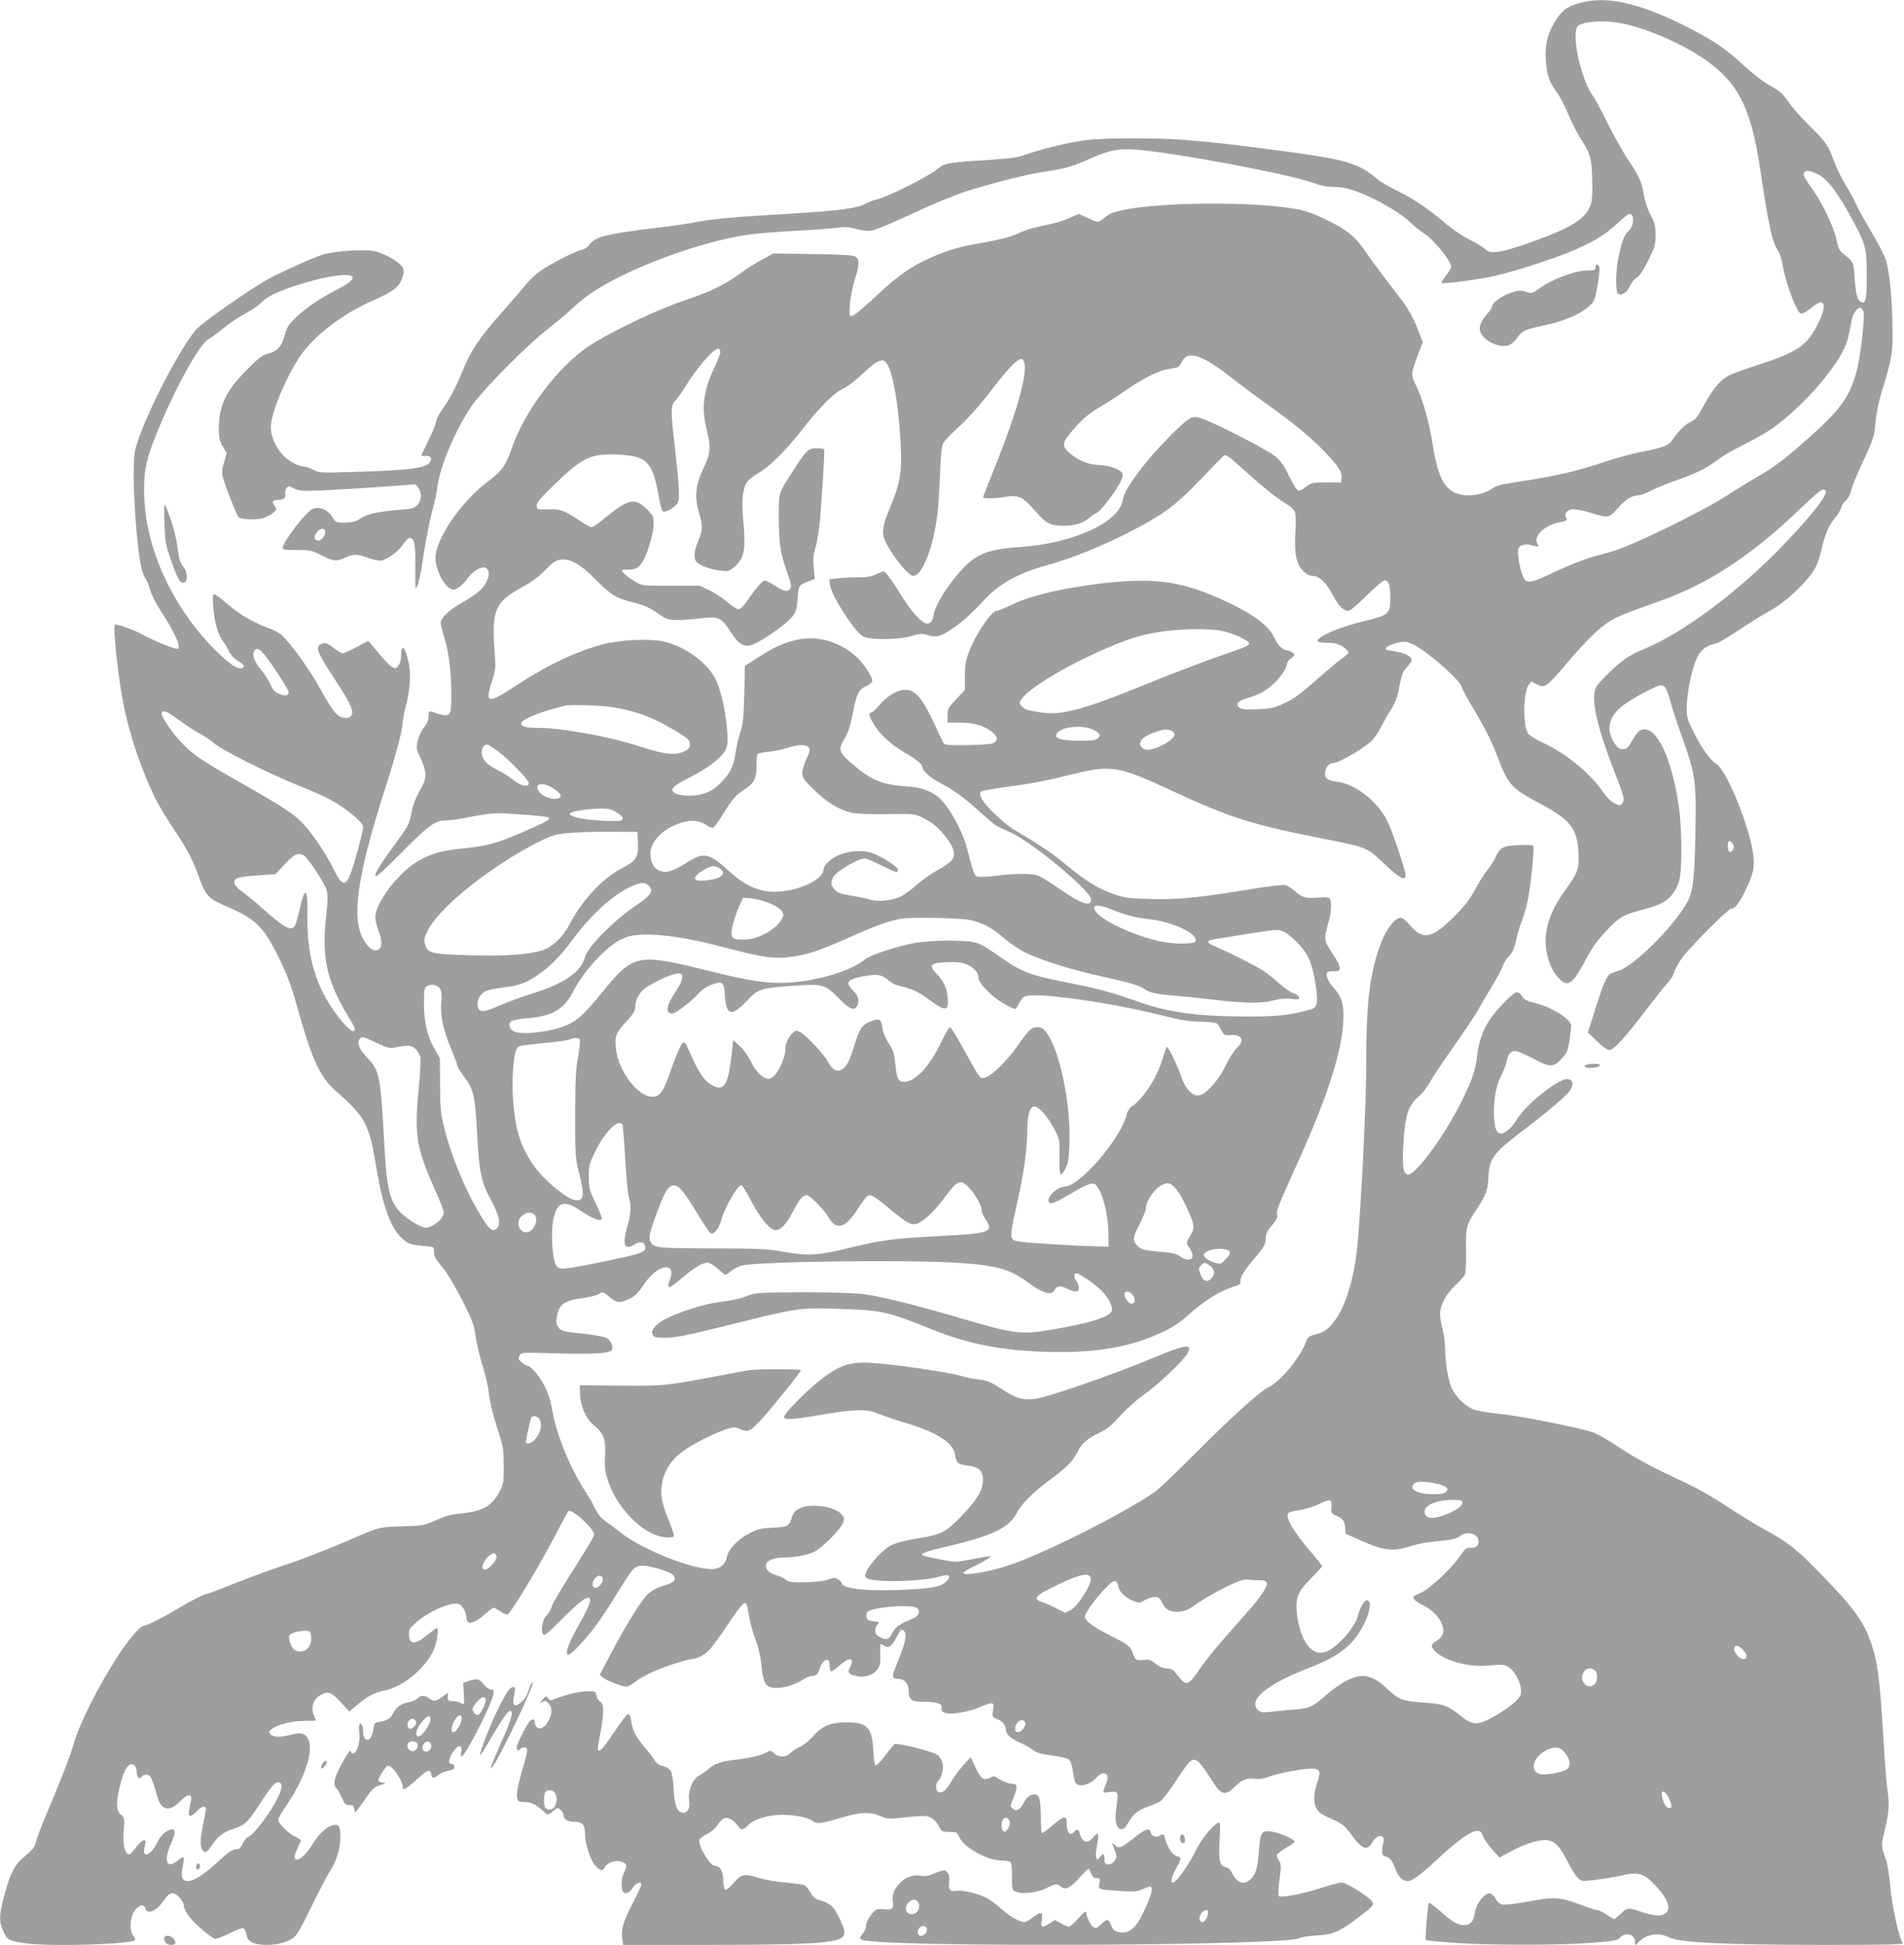 <?xml version="1.0" standalone="no"?>
<!DOCTYPE svg PUBLIC "-//W3C//DTD SVG 20010904//EN"
 "http://www.w3.org/TR/2001/REC-SVG-20010904/DTD/svg10.dtd">
<svg version="1.0" xmlns="http://www.w3.org/2000/svg"
 width="1253pt" height="1280pt" viewBox="0 0 1253 1280"
 preserveAspectRatio="xMidYMid meet">
<g transform="translate(0,1280) scale(0.1,-0.1)"
fill="#9e9e9e" stroke="none">
<path d="M10393 12780 c-81 -22 -120 -53 -165 -130 -46 -79 -62 -152 -55 -251
8 -95 23 -141 68 -200 20 -25 55 -91 78 -147 23 -55 58 -124 77 -154 71 -112
77 -133 82 -268 3 -77 0 -142 -7 -168 -18 -66 -71 -117 -175 -167 -129 -62
-371 -146 -438 -152 -51 -5 -60 -3 -89 21 -17 15 -64 42 -103 61 -40 20 -111
68 -161 111 -112 95 -215 164 -319 213 -45 21 -101 54 -125 75 -119 100 -201
125 -576 176 -364 49 -517 66 -700 80 -184 13 -498 13 -627 -1 -105 -11 -306
-59 -411 -98 -43 -16 -98 -24 -215 -32 -304 -19 -312 -20 -371 -67 -63 -50
-316 -176 -386 -193 -27 -6 -65 -21 -83 -31 -46 -28 -173 -45 -471 -63 -387
-23 -516 -34 -631 -55 -58 -11 -163 -27 -235 -35 -362 -44 -437 -62 -475 -114
-11 -17 -33 -31 -51 -35 -38 -7 -168 -73 -256 -128 -40 -25 -85 -67 -123 -113
-33 -41 -105 -124 -160 -186 -135 -152 -192 -238 -244 -366 -46 -114 -83 -184
-141 -267 -19 -26 -35 -58 -35 -70 0 -13 -22 -68 -50 -124 l-49 -102 29 0 c33
0 43 -11 34 -34 -18 -46 -121 -61 -510 -72 -215 -7 -223 -6 -263 14 -23 12
-51 22 -63 22 -35 0 -105 39 -139 78 -53 60 -82 136 -76 196 11 103 99 312
191 450 88 132 274 276 469 363 152 67 188 96 208 166 8 31 7 43 -5 62 -23 36
-125 92 -186 103 -59 11 -227 2 -315 -18 -47 -10 -201 -77 -358 -155 -110 -55
-459 -298 -500 -348 -121 -147 -347 -595 -396 -782 -21 -78 -11 -406 20 -660
13 -114 26 -163 48 -195 10 -14 23 -47 30 -74 7 -28 37 -88 68 -135 97 -149
141 -251 109 -251 -24 0 -163 57 -231 95 -53 29 -151 65 -178 65 -16 0 18
-332 54 -516 41 -214 128 -467 221 -647 23 -44 75 -129 114 -188 83 -122 120
-193 158 -297 50 -140 63 -154 195 -211 179 -77 231 -127 323 -308 61 -119 92
-198 134 -350 95 -342 149 -460 251 -550 200 -177 222 -218 269 -503 44 -263
95 -402 172 -472 41 -37 66 -44 167 -50 35 -3 40 -6 41 -28 1 -42 2 -44 60
-116 33 -41 85 -129 130 -219 65 -131 76 -160 84 -231 6 -44 26 -128 44 -185
19 -57 39 -144 44 -194 7 -56 27 -139 53 -220 41 -124 43 -136 44 -250 0 -111
-2 -124 -27 -171 -50 -95 -113 -131 -249 -144 -68 -6 -106 -17 -168 -44 -77
-35 -85 -37 -218 -41 -156 -5 -155 -4 -318 -75 -188 -81 -349 -144 -490 -190
-71 -23 -207 -74 -301 -111 -94 -38 -176 -69 -183 -69 -16 0 -117 -52 -196
-100 -83 -51 -201 -110 -218 -110 -23 0 -103 -92 -170 -197 -134 -207 -255
-449 -293 -583 -18 -67 -78 -222 -178 -459 -31 -74 -62 -154 -68 -178 -10 -43
-17 -51 -91 -114 -45 -38 -78 -98 -105 -194 -49 -176 -52 -209 -21 -283 24
-59 39 -67 152 -82 175 -23 718 -5 717 24 0 6 -7 20 -15 30 -24 31 -19 117 8
157 27 41 66 51 74 20 12 -46 73 -19 123 54 22 32 38 45 55 45 28 0 75 -52 75
-84 0 -13 15 -43 34 -68 43 -56 152 -148 175 -148 9 0 49 16 90 35 100 48 101
48 115 -17 9 -39 52 -58 131 -58 81 0 154 23 188 58 14 15 51 79 81 142 74
151 122 245 156 300 36 58 60 140 60 206 0 66 -7 84 -32 84 -46 0 -104 -49
-154 -132 -73 -119 -153 -134 -94 -18 11 22 20 43 20 48 0 4 -18 16 -39 25
-42 19 -111 88 -111 111 0 7 25 51 56 96 120 176 179 355 143 433 -18 39 -49
48 -111 31 -71 -19 -122 -18 -139 2 -11 14 -10 19 10 35 37 30 129 53 214 53
42 1 77 1 77 2 0 1 -7 17 -15 36 -20 49 -4 103 38 128 54 33 75 27 139 -42
l57 -62 50 42 c72 61 113 82 188 98 111 23 245 130 308 246 31 57 50 182 24
162 -8 -6 -38 -30 -68 -53 -72 -56 -105 -54 -109 5 -3 37 1 44 41 81 81 74
228 141 283 127 27 -7 54 -54 54 -93 0 -48 50 -38 120 24 28 25 54 45 58 45 4
0 24 -11 45 -25 20 -14 42 -23 47 -20 28 17 218 333 327 545 36 69 69 129 73
134 20 21 170 -114 170 -153 0 -9 -30 -63 -67 -121 -169 -268 -203 -325 -214
-359 -6 -20 -21 -45 -34 -56 -30 -26 -40 -125 -12 -125 7 0 60 47 117 106 118
118 167 155 180 133 11 -17 -6 -58 -81 -192 -62 -111 -84 -177 -58 -177 20 0
125 113 191 206 31 43 91 135 133 204 42 69 86 135 97 147 31 34 69 37 155 13
90 -24 123 -43 123 -69 0 -20 -21 -32 -96 -55 -31 -10 -64 -30 -87 -54 -44
-46 -147 -213 -240 -391 l-70 -134 22 -18 c26 -21 123 -59 152 -59 12 0 35 12
52 26 45 38 150 88 260 123 53 17 103 31 110 31 37 0 88 24 122 58 20 20 78
99 128 175 56 86 97 137 107 137 13 0 19 -16 28 -78 6 -43 25 -112 41 -154 20
-50 34 -107 40 -165 11 -102 22 -138 50 -152 45 -24 151 -3 222 43 21 14 49
26 63 26 27 0 42 14 51 52 8 32 39 63 54 53 6 -3 11 -22 11 -41 0 -19 5 -34
11 -34 7 0 31 18 55 40 63 58 101 51 69 -11 -20 -37 -13 -47 43 -60 53 -12
108 6 136 44 17 24 21 41 19 98 -2 38 0 69 2 69 3 0 14 -6 25 -12 27 -17 48
-3 75 48 35 66 35 66 51 53 27 -22 15 -78 -51 -238 -29 -68 -25 -81 22 -81 36
0 63 -34 63 -79 0 -58 18 -71 100 -71 87 0 124 -13 117 -41 -4 -15 1 -23 19
-31 34 -16 162 5 232 37 30 14 63 25 74 25 17 0 19 -5 13 -44 -7 -44 -6 -45
28 -60 37 -15 57 -41 57 -74 0 -26 36 -57 95 -82 27 -12 65 -33 83 -47 26 -20
54 -28 128 -37 61 -8 101 -18 111 -29 10 -9 20 -42 24 -77 4 -33 12 -67 19
-75 25 -31 92 -12 139 39 46 49 87 23 62 -38 -27 -67 -28 -67 21 -60 56 8 60
1 45 -98 -13 -91 -2 -141 30 -146 16 -2 28 7 47 41 36 61 64 84 131 107 32 11
69 27 82 36 13 8 57 65 97 127 40 62 82 120 94 130 39 35 59 19 156 -133 53
-84 80 -90 140 -31 50 49 81 61 134 54 29 -4 59 1 99 16 63 23 213 51 273 51
56 0 64 -16 40 -86 -27 -77 -28 -148 -2 -183 19 -27 27 -31 123 -75 41 -19 64
-38 89 -73 79 -113 115 -129 151 -68 35 59 89 55 72 -5 -14 -53 -9 -85 13 -88
29 -4 47 -27 68 -85 19 -50 47 -77 82 -77 29 0 85 43 207 156 120 112 208 174
247 174 23 0 30 -6 39 -33 7 -19 33 -58 60 -88 l49 -54 70 38 c91 49 175 77
228 77 59 0 96 -34 149 -139 23 -47 55 -97 69 -110 26 -24 26 -24 123 -12 54
7 126 19 161 27 115 26 146 17 219 -58 93 -97 116 -162 68 -194 -28 -18 -74
-13 -164 17 -74 26 -85 24 -125 -16 -20 -19 -39 -35 -43 -35 -4 0 -28 14 -52
30 -24 17 -53 30 -63 30 -10 0 -60 16 -111 36 -115 44 -169 50 -277 30 -132
-24 -217 -35 -239 -29 -11 3 -29 20 -40 39 -25 41 -49 43 -83 7 -32 -35 -44
-58 -53 -108 -9 -52 -30 -75 -69 -75 -43 0 -76 19 -157 91 -38 34 -72 59 -75
56 -8 -8 -27 -238 -20 -245 3 -3 86 -11 184 -18 226 -17 699 -17 910 0 144 11
165 15 183 34 35 38 99 22 99 -25 l0 -27 28 27 c52 50 132 60 197 26 65 -34
367 -48 1004 -49 436 0 541 2 533 13 -24 28 -72 246 -82 370 -6 71 -18 147
-26 170 -36 99 -36 101 -9 209 27 110 30 166 15 267 -5 35 -14 146 -20 245
-28 465 -40 569 -81 696 -51 156 -114 244 -344 479 -154 158 -209 201 -365
286 -58 32 -168 100 -246 151 -77 52 -190 117 -250 145 -246 115 -335 162
-458 243 -70 47 -149 92 -175 100 -97 32 -482 108 -612 121 -75 7 -153 21
-175 30 -49 20 -109 78 -136 129 -26 51 -47 170 -48 266 0 42 -8 103 -17 135
-9 33 -17 78 -16 100 0 56 42 132 102 188 28 26 55 56 61 67 6 12 9 75 8 157
-3 153 2 172 62 263 68 101 81 136 85 219 4 123 33 163 215 301 146 110 289
229 316 265 33 44 30 79 -10 83 -57 7 -275 -167 -333 -265 -29 -50 -77 -93
-103 -93 -31 0 -43 28 -48 109 -6 102 13 209 49 276 16 30 32 72 35 95 8 49
34 71 72 60 15 -4 66 -28 114 -53 101 -54 123 -52 181 12 29 32 36 50 46 115
6 42 11 85 11 95 0 40 -119 118 -222 145 -76 20 -85 25 -103 52 -8 13 -24 24
-34 24 -22 0 -138 -119 -180 -185 -44 -69 -69 -141 -80 -232 -13 -103 -30
-153 -101 -298 -108 -221 -301 -485 -353 -485 -31 0 -40 47 -33 176 11 214 30
277 107 342 21 18 52 59 69 90 17 31 87 136 155 232 68 96 142 207 163 245 22
39 64 111 94 160 30 50 60 106 67 126 6 20 21 45 32 55 29 27 45 60 59 127 6
31 22 83 35 115 12 31 30 93 39 137 22 110 45 348 36 359 -5 5 -49 7 -99 4
-102 -5 -119 -14 -150 -82 -10 -23 -34 -60 -54 -84 -20 -23 -55 -80 -79 -125
-32 -61 -66 -106 -133 -174 -148 -150 -211 -164 -296 -62 -25 29 -49 49 -61
49 -36 0 -94 -72 -127 -160 -76 -196 -100 -389 -100 -790 1 -278 -36 -1008
-62 -1244 -20 -181 -73 -356 -137 -446 -46 -66 -74 -87 -136 -103 -45 -11 -49
-15 -66 -59 -37 -97 -167 -252 -242 -288 -56 -26 -240 -193 -491 -444 -111
-111 -220 -216 -242 -233 -161 -122 -712 -403 -956 -488 -142 -49 -319 -80
-319 -56 0 5 33 25 73 44 39 19 81 42 92 52 23 19 38 20 -130 -11 -88 -16 -94
-16 -194 4 -57 11 -106 23 -109 26 -13 13 19 25 148 55 311 73 420 125 472
225 31 60 102 131 224 222 114 85 145 118 182 191 25 48 62 78 144 117 43 20
78 50 135 113 43 47 111 107 150 134 83 56 252 215 283 265 46 73 -1 69 -205
-16 -288 -121 -715 -268 -799 -277 -81 -8 -115 2 -210 63 -74 48 -96 58 -154
65 -37 4 -89 15 -115 23 -60 19 -327 61 -515 80 -210 22 -276 4 -429 -119 -92
-74 -223 -209 -223 -230 0 -22 49 -19 250 15 218 37 298 38 371 6 30 -13 104
-38 164 -56 217 -64 327 -132 340 -213 10 -57 17 -64 82 -72 80 -10 107 -38
101 -109 -5 -62 -40 -118 -137 -220 -103 -107 -132 -123 -263 -146 -184 -31
-213 -43 -283 -113 -33 -34 -69 -80 -79 -101 -17 -37 -18 -40 -2 -52 43 -31
367 -24 483 11 57 17 76 6 47 -26 -35 -40 -81 -51 -253 -60 -253 -15 -441 3
-441 42 0 5 -11 15 -23 24 -22 14 -28 14 -68 -1 -29 -10 -81 -16 -150 -17 -90
-2 -110 1 -127 16 -11 10 -37 23 -58 28 -50 14 -74 36 -74 66 0 31 50 53 123
53 69 0 148 15 195 37 50 23 176 150 190 191 11 31 9 36 -16 62 -49 48 -203
67 -272 32 -26 -12 -38 -28 -48 -57 -19 -60 -29 -65 -125 -69 -73 -3 -97 -8
-151 -35 -76 -37 -142 -105 -151 -154 -9 -45 -36 -74 -78 -82 -110 -21 -482
123 -631 245 -24 19 -64 49 -89 67 -32 22 -53 48 -71 86 -14 30 -45 83 -68
118 -97 149 -190 379 -214 529 -8 50 -26 110 -43 145 -33 67 -95 145 -116 145
-8 0 -26 10 -41 23 -23 20 -25 26 -15 45 12 22 13 22 239 15 248 -7 360 0 369
23 10 26 -7 64 -37 79 -16 8 -88 21 -161 29 -119 12 -135 16 -152 37 -15 19
-18 33 -13 68 12 87 48 113 178 129 41 6 87 17 100 26 25 16 27 16 68 -19 47
-39 64 -42 117 -20 49 20 67 38 115 108 91 133 216 146 164 16 -23 -58 -2 -52
91 27 79 67 126 94 163 94 11 0 40 -18 64 -40 24 -22 47 -40 51 -40 4 0 20 11
36 25 16 13 46 29 67 35 95 28 1097 41 1427 19 250 -16 343 -42 457 -127 98
-73 157 -91 177 -53 16 29 39 32 81 11 54 -27 80 -26 80 3 0 13 -7 32 -15 43
-18 24 -19 54 -2 54 18 0 116 -66 160 -108 46 -44 79 -105 75 -135 -6 -41
-138 -84 -387 -126 -216 -37 -247 -33 -631 80 -281 82 -491 134 -609 151 -55
8 -197 13 -401 13 -280 -1 -320 -3 -360 -19 -61 -24 -100 -33 -203 -46 -97
-12 -275 -70 -359 -117 -62 -35 -89 -73 -72 -100 10 -15 25 -18 90 -17 63 1
144 17 404 82 461 115 465 115 710 109 295 -8 341 -17 630 -135 239 -97 463
-141 765 -149 294 -8 514 26 710 110 97 41 149 73 218 135 103 93 211 160 302
186 30 9 40 17 38 31 -2 28 21 68 80 138 77 91 87 108 87 149 0 29 9 47 40 83
30 35 39 52 34 70 -6 26 3 49 139 350 202 448 297 752 298 951 1 93 -14 138
-66 195 -36 40 -52 80 -40 99 4 6 23 9 43 8 53 -4 53 23 -3 107 -65 99 -64 97
-31 220 19 69 21 136 5 152 -8 8 -33 10 -74 6 -81 -7 -107 0 -153 42 -21 18
-49 36 -63 40 -14 3 -109 -7 -211 -24 -355 -59 -498 -73 -673 -68 -137 3 -171
8 -238 30 -101 33 -188 86 -319 194 -95 79 -153 118 -348 235 -30 18 -89 67
-131 108 -75 73 -102 121 -82 141 5 5 77 18 159 29 171 23 254 38 448 86 250
61 298 53 648 -110 381 -177 522 -222 978 -312 309 -61 303 -58 421 -170 98
-92 139 -115 139 -75 0 30 -79 270 -116 349 -59 129 -209 250 -327 266 -66 8
-87 21 -87 54 0 40 26 72 59 72 29 0 160 73 231 130 25 19 53 57 72 94 17 33
48 89 70 122 24 39 43 84 50 121 21 111 29 135 59 165 16 17 29 36 29 43 0 24
-39 46 -101 56 -35 6 -65 12 -68 14 -11 12 25 33 74 44 51 12 59 11 108 -12
87 -40 317 -243 317 -280 0 -8 41 -83 92 -167 56 -94 107 -197 133 -265 81
-212 95 -229 284 -330 207 -110 251 -166 259 -331 5 -103 -4 -127 -88 -243
-127 -176 -159 -327 -100 -484 26 -69 77 -127 112 -127 31 0 65 42 119 146 44
86 80 136 158 217 68 71 102 90 227 122 142 37 191 74 231 176 24 61 24 346 0
510 -44 296 -135 499 -224 499 -33 0 -47 -13 -87 -82 -22 -40 -32 -48 -56 -48
-24 0 -35 8 -56 40 -58 87 -37 177 59 249 62 47 220 131 246 131 28 0 40 -20
65 -111 12 -46 50 -160 84 -254 80 -227 86 -270 79 -619 -6 -300 -17 -386 -59
-454 -103 -172 -353 -416 -453 -443 -22 -6 -46 -16 -54 -22 -21 -18 -46 -78
-96 -238 l-45 -144 59 -57 c35 -35 68 -58 81 -58 30 0 96 71 237 256 67 88
135 173 151 189 16 17 35 47 40 68 6 21 30 64 53 95 58 78 303 322 322 322 25
0 52 35 91 115 58 119 67 167 50 266 -33 190 -173 529 -237 570 -45 30 -91 93
-148 204 -45 87 -49 102 -49 165 0 96 34 264 67 330 28 56 63 82 125 95 15 3
85 44 155 91 70 47 158 101 195 121 107 56 263 204 308 293 11 21 29 78 40
125 22 95 48 154 91 203 16 18 31 45 35 60 3 15 17 36 31 48 14 12 29 39 34
65 6 24 39 104 73 179 76 161 83 183 89 280 3 43 21 128 43 200 69 232 69 233
68 410 -2 200 -19 375 -45 453 -11 32 -54 115 -96 185 -42 70 -87 152 -100
182 -14 30 -45 87 -69 126 -25 39 -58 109 -75 154 -38 105 -52 125 -164 235
-50 50 -112 119 -136 155 -37 54 -57 71 -116 104 -42 22 -113 77 -175 133
-115 106 -188 157 -328 231 -340 179 -570 235 -757 182z m287 -135 c180 -38
423 -148 571 -259 198 -149 275 -313 334 -708 54 -365 78 -475 117 -530 10
-15 23 -56 29 -90 16 -101 76 -271 111 -315 12 -15 34 -5 90 40 78 63 94 8 32
-114 -71 -143 -134 -186 -387 -268 -87 -28 -175 -60 -196 -70 -54 -28 -103
-82 -151 -169 -66 -119 -68 -120 -109 -141 -36 -19 -73 -56 -114 -115 -26 -38
-59 -51 -187 -76 -63 -12 -173 -41 -245 -65 -199 -67 -343 -100 -585 -136 -97
-14 -143 -25 -163 -40 -71 -51 -187 -65 -258 -29 -75 39 -111 122 -145 339
-20 128 -65 283 -105 364 -35 69 -35 78 13 203 l31 83 -38 96 c-21 55 -58 122
-84 158 -26 34 -83 109 -127 167 -45 58 -99 132 -121 165 -72 106 -124 150
-257 215 -90 44 -143 63 -206 74 -273 50 -871 47 -1128 -4 -74 -15 -100 -25
-128 -49 -19 -17 -41 -31 -48 -31 -8 0 -39 12 -70 26 l-57 26 -60 -26 c-32
-15 -91 -34 -131 -42 -120 -25 -150 -33 -219 -65 -44 -19 -116 -38 -210 -54
-172 -31 -227 -46 -341 -95 -137 -59 -226 -121 -374 -260 -79 -74 -147 -130
-158 -130 -17 0 -18 6 -13 78 3 42 17 113 31 157 33 102 33 140 4 157 -17 9
-97 14 -280 16 l-258 4 -74 -40 c-41 -23 -99 -58 -128 -80 -111 -82 -216 -134
-380 -188 -185 -62 -486 -205 -634 -303 -198 -131 -419 -422 -504 -666 -41
-118 -65 -153 -152 -218 -182 -135 -353 -384 -352 -512 2 -87 69 -205 118
-205 25 0 63 31 99 81 28 39 86 73 110 63 43 -16 24 -95 -36 -151 -23 -21 -77
-58 -119 -81 -79 -44 -138 -100 -138 -131 0 -9 11 -54 24 -98 31 -102 46 -227
46 -374 0 -155 -1 -155 -133 -112 -14 4 -17 -1 -17 -31 0 -26 -9 -48 -30 -74
-16 -20 -35 -60 -41 -88 -11 -49 -10 -55 20 -116 38 -80 40 -129 6 -189 -43
-76 -56 -110 -70 -180 -11 -62 -21 -80 -110 -201 -102 -140 -134 -193 -121
-205 4 -4 78 64 164 151 179 182 225 216 291 216 26 1 80 7 121 15 196 38 199
38 375 25 94 -6 176 -15 184 -20 20 -11 -7 -26 -184 -103 -153 -67 -233 -88
-390 -102 -165 -15 -272 -58 -369 -146 -109 -99 -196 -235 -196 -306 0 -18 9
-56 20 -85 26 -69 26 -114 0 -128 -26 -14 -51 -1 -83 43 -101 136 -66 417 129
1022 66 205 114 385 114 429 0 18 9 66 20 107 28 103 35 205 21 280 -22 110
-51 142 -51 55 0 -28 -7 -52 -19 -67 -18 -22 -19 -22 -44 -6 -23 15 -49 44
-129 141 l-24 28 -78 -41 c-43 -22 -83 -41 -90 -41 -7 0 -35 16 -61 36 -40 31
-52 36 -74 28 -50 -18 -40 -47 78 -228 117 -179 138 -229 105 -253 -25 -18
-62 -9 -97 25 -15 15 -59 84 -97 154 -68 126 -203 314 -260 361 -16 14 -51 32
-77 42 -99 34 -193 88 -271 155 -44 39 -85 70 -92 70 -10 0 -12 -20 -7 -82 7
-100 30 -182 63 -226 14 -17 32 -48 40 -67 8 -20 31 -45 53 -60 48 -29 57 -43
36 -51 -30 -12 -81 21 -176 115 -293 293 -471 691 -471 1056 0 135 15 205 83
373 117 290 280 587 342 621 16 9 62 42 101 74 39 31 103 74 141 94 39 20 84
51 101 69 41 42 105 74 239 117 312 100 483 85 272 -24 -122 -63 -207 -120
-276 -185 -53 -51 -63 -67 -77 -119 -18 -73 -49 -107 -111 -123 -40 -11 -63
-29 -143 -110 -136 -139 -180 -234 -180 -386 0 -57 5 -77 26 -114 l26 -45 -17
-58 c-15 -48 -16 -67 -8 -102 15 -55 90 -248 103 -261 15 -15 111 -19 157 -7
24 7 55 22 69 35 26 22 26 23 10 47 -19 29 -13 39 23 39 37 0 55 14 48 39 -2
11 1 28 8 38 13 17 15 17 49 -1 33 -17 50 -19 193 -13 87 4 259 14 382 23
l224 17 19 -22 c26 -33 23 -86 -6 -115 -19 -20 -37 -25 -102 -30 -128 -10
-214 -25 -246 -44 -17 -9 -40 -23 -52 -29 -11 -7 -47 -13 -78 -13 -56 0 -58 1
-83 40 -29 46 -83 68 -126 52 -43 -17 -199 -219 -199 -259 0 -10 22 -13 94
-13 89 0 99 -2 162 -35 77 -40 96 -42 155 -15 55 25 76 25 146 0 32 -11 69
-20 84 -20 38 0 118 57 152 108 16 23 35 42 42 42 32 0 40 -42 38 -187 -1 -79
0 -143 2 -143 14 0 29 62 55 234 17 107 42 232 55 277 14 45 29 116 34 158 17
132 112 359 218 520 69 104 358 398 508 516 55 43 125 101 155 130 87 81 156
129 280 194 261 136 620 257 878 296 53 8 189 19 302 25 113 6 238 15 279 20
60 8 85 7 132 -6 34 -10 77 -15 102 -12 27 3 132 47 268 111 123 58 280 123
349 145 171 55 427 120 530 133 116 16 180 34 280 79 128 59 198 74 305 66
256 -18 1025 -162 1184 -222 43 -16 84 -24 128 -24 76 0 153 -24 276 -85 103
-52 193 -112 239 -159 18 -18 54 -46 79 -62 63 -39 179 -182 179 -220 0 -7
-15 -33 -34 -57 -19 -25 -33 -47 -30 -49 9 -9 255 24 354 47 137 33 339 97
465 147 164 65 247 114 336 195 73 67 83 73 96 60 20 -20 9 -82 -18 -105 -27
-22 -43 -63 -65 -159 -21 -93 -25 -236 -7 -254 20 -20 63 6 79 49 9 20 28 45
44 54 19 11 43 46 77 114 44 89 48 103 48 168 -1 61 -5 80 -33 132 -19 35 -37
89 -43 125 -13 88 -30 126 -101 232 -34 50 -95 159 -136 241 -41 83 -85 166
-99 184 -80 107 -147 421 -98 462 38 31 183 39 295 15z m1284 -992 c58 -30
121 -109 201 -253 115 -207 119 -223 120 -412 0 -167 -7 -194 -43 -172 -21 13
-30 53 -38 168 -6 94 -6 93 -77 149 -22 17 -31 37 -42 92 -18 85 -96 246 -164
339 -28 38 -51 77 -51 86 0 33 34 33 94 3z m300 -908 c9 -35 -20 -288 -43
-378 -50 -192 -112 -272 -402 -523 -84 -72 -163 -130 -235 -171 -60 -34 -154
-92 -209 -128 -156 -103 -600 -321 -750 -369 -27 -9 -93 -27 -145 -41 -53 -15
-159 -57 -240 -95 -162 -78 -192 -84 -214 -42 -17 34 -36 121 -36 168 0 28 5
36 26 45 15 5 34 8 43 5 66 -17 72 -17 60 2 -32 50 40 123 141 144 52 10 57
13 47 30 -17 26 3 52 43 56 18 2 70 -8 115 -22 118 -37 125 -36 180 28 48 56
95 86 138 86 13 0 48 13 78 29 30 16 108 47 174 71 131 46 197 79 277 140 29
22 105 65 168 96 63 31 144 77 180 102 149 106 318 279 419 430 66 99 83 143
106 283 7 44 40 90 59 83 8 -3 17 -16 20 -29z m-7524 -264 c0 -10 -18 -56 -40
-103 -72 -153 -85 -264 -50 -403 28 -109 26 -157 -10 -233 -64 -135 -72 -203
-40 -317 26 -90 25 -113 -5 -185 -30 -70 -32 -120 -7 -143 24 -22 94 -46 156
-53 46 -6 55 -3 84 21 72 60 82 115 62 326 -11 118 -2 198 28 239 10 14 45 41
78 60 74 44 175 145 281 280 114 147 214 247 270 271 26 11 82 54 130 99 86
82 122 101 148 80 39 -32 77 -205 95 -434 21 -274 13 -346 -64 -530 -52 -123
-56 -166 -25 -229 49 -96 148 -217 179 -217 59 0 132 185 159 407 6 46 13 163
17 260 4 117 11 187 20 205 8 14 45 55 84 90 77 68 165 168 265 299 82 108
149 174 169 166 59 -23 -11 -301 -183 -727 -39 -96 -71 -178 -71 -182 0 -11
74 -10 147 2 84 14 113 1 192 -89 80 -90 101 -101 191 -101 76 0 125 15 171
54 16 14 37 27 47 31 23 7 126 142 155 203 16 33 19 47 11 60 -16 25 -92 51
-154 52 -64 0 -137 31 -193 80 -52 45 -48 66 22 148 65 76 110 113 186 157 28
16 98 61 156 101 130 90 231 139 303 148 51 7 56 10 73 44 38 78 130 50 317
-96 63 -50 176 -134 251 -187 169 -120 289 -220 382 -318 81 -85 106 -126 101
-165 l-3 -27 -96 0 c-89 0 -98 -2 -132 -27 -19 -16 -43 -28 -51 -28 -9 0 -34
38 -63 97 -39 80 -57 104 -98 135 -55 42 -344 191 -449 233 -60 23 -72 25
-100 14 -45 -18 -238 -216 -329 -337 -84 -112 -111 -159 -120 -210 -28 -143
-331 -279 -672 -302 -158 -11 -228 -28 -299 -73 -98 -62 -258 -282 -272 -374
-6 -44 -26 -64 -54 -55 -28 9 -90 76 -132 142 -88 140 -131 200 -142 200 -6 0
-29 -9 -51 -20 -30 -15 -59 -20 -126 -20 -47 0 -108 -3 -134 -7 l-47 -6 5 -39
c9 -69 154 -296 214 -335 39 -26 234 -25 321 1 52 16 68 17 101 8 63 -20 86
-14 163 37 75 51 123 94 217 195 98 105 224 175 414 227 155 43 344 118 523
209 246 125 322 182 517 388 61 64 117 121 124 125 10 6 36 -12 89 -60 136
-124 258 -225 312 -255 32 -19 58 -41 63 -57 6 -15 8 -68 4 -131 -9 -139 5
-212 50 -257 23 -23 42 -33 64 -33 42 0 89 -44 131 -125 37 -72 70 -105 103
-105 13 0 59 38 120 100 55 55 108 100 118 100 28 0 39 -32 39 -115 0 -103
-12 -114 -157 -149 -171 -39 -323 -104 -323 -136 0 -6 27 -10 60 -10 63 0 102
-14 133 -48 17 -19 17 -20 -30 -54 -26 -19 -91 -73 -143 -119 -135 -120 -169
-145 -246 -181 -58 -27 -81 -32 -168 -36 -75 -3 -106 0 -119 10 -30 22 -10 46
52 64 72 21 105 38 160 83 48 39 101 114 101 142 0 10 12 27 28 38 26 20 27
21 8 36 -11 8 -27 15 -37 15 -28 0 -59 32 -87 90 -33 67 -116 133 -255 203
-292 146 -475 183 -772 158 -295 -26 -558 -83 -697 -151 -45 -22 -90 -40 -99
-40 -35 0 -140 -157 -184 -274 -20 -53 -25 -85 -25 -157 l0 -90 -57 -60 c-52
-55 -57 -64 -57 -107 l-1 -47 85 -1 c93 -1 153 -19 207 -60 41 -31 43 -60 6
-76 -16 -6 -90 -11 -172 -12 -118 -1 -145 2 -152 14 -5 8 -35 72 -67 141 -74
157 -119 209 -185 209 -54 0 -118 -39 -173 -104 -21 -25 -44 -46 -51 -46 -20
0 -16 -20 17 -76 34 -60 114 -135 197 -183 90 -53 123 -80 123 -100 0 -24 57
-74 123 -107 83 -43 157 -97 254 -186 50 -46 102 -89 114 -95 13 -6 55 -25 93
-43 148 -70 526 -385 526 -438 0 -55 -64 -32 -218 75 -50 35 -108 71 -127 79
-42 17 -141 17 -285 0 -62 -8 -112 -9 -122 -4 -17 8 -25 32 -63 181 -22 87
-80 205 -138 284 -63 84 -134 119 -265 128 -160 10 -236 43 -367 159 -74 66
-79 83 -40 151 30 51 40 82 61 190 21 109 37 139 85 160 22 10 39 25 39 34 0
30 -59 118 -107 161 -118 104 -265 142 -408 105 -82 -22 -135 -47 -235 -111
l-88 -56 -4 -187 c-4 -153 -9 -198 -26 -251 -12 -36 -26 -95 -31 -131 -12 -86
-31 -129 -81 -183 -53 -58 -92 -82 -155 -96 -55 -13 -144 -6 -169 13 -30 22
-7 45 104 101 126 65 210 130 235 182 14 31 16 52 10 125 -9 123 -38 256 -71
328 -48 109 -193 220 -334 256 -90 24 -291 16 -410 -15 -184 -49 -361 -133
-585 -279 -174 -114 -194 -110 -150 28 27 86 28 93 20 203 -21 274 2 326 185
426 57 30 106 67 148 110 51 52 69 65 102 69 60 8 133 -32 221 -123 102 -104
144 -131 241 -155 90 -22 119 -35 192 -86 43 -29 56 -33 115 -33 37 0 104 5
150 10 118 15 137 7 196 -84 46 -72 75 -96 117 -96 49 0 244 130 295 196 21
28 27 49 32 116 7 89 4 86 84 117 l29 11 -7 74 c-5 56 -3 86 9 123 8 26 20 86
26 133 13 102 39 512 33 523 -2 4 -24 7 -49 7 -55 0 -70 -15 -154 -147 -101
-158 -95 -139 -95 -313 1 -170 10 -231 57 -362 25 -72 28 -91 18 -103 -19 -23
-41 -18 -100 20 -30 19 -60 35 -66 35 -15 0 -62 -53 -114 -130 -25 -38 -48
-60 -60 -60 -10 0 -42 21 -72 46 -29 26 -82 60 -118 78 l-65 31 -190 0 c-188
0 -191 0 -235 27 -53 31 -94 68 -85 76 3 3 21 5 40 4 47 -3 70 10 99 61 31 52
66 180 68 242 0 40 -4 51 -33 82 -89 92 -129 85 -293 -50 -38 -32 -75 -57 -83
-57 -8 0 -40 17 -71 39 -107 72 -137 83 -216 79 -69 -3 -71 -2 -74 21 -3 20
16 44 100 126 201 197 252 221 439 213 183 -9 222 -48 260 -254 10 -60 24
-113 29 -118 14 -14 77 20 98 52 17 26 14 95 -18 379 -27 232 -26 268 4 296
12 12 42 53 65 91 76 126 199 265 222 251 5 -4 9 -14 9 -24z m7275 -911 c14
-23 -73 -138 -243 -319 -307 -329 -700 -624 -973 -731 -28 -12 -72 -35 -98
-52 -61 -42 -179 -156 -197 -190 -37 -72 1 -247 120 -556 66 -169 69 -184 52
-208 -14 -18 -16 -18 -50 -1 -21 9 -50 37 -69 64 -89 132 -244 260 -402 334
-47 22 -92 50 -100 63 -34 52 -31 275 5 318 l18 23 36 -19 c50 -27 65 -17 188
128 140 165 222 245 293 288 57 34 97 50 330 133 321 115 596 296 913 598 137
131 163 149 177 127z m-9875 -273 c0 -29 -34 -62 -55 -54 -19 8 -19 27 1 55
21 30 54 29 54 -1z m5890 -647 c73 -12 190 -64 190 -85 0 -7 -19 -20 -42 -29
-24 -8 -126 -45 -228 -81 -102 -37 -293 -111 -425 -165 -387 -158 -536 -198
-665 -180 -92 13 -110 18 -132 38 -26 22 -22 37 19 78 122 122 578 351 793
398 157 35 364 45 490 26z m-6287 -162 c51 -63 157 -228 157 -244 0 -23 -25
-27 -64 -10 -28 12 -41 26 -56 61 -11 25 -38 68 -60 94 -45 53 -63 99 -48 124
15 27 34 20 71 -25z m2293 -343 c170 -29 286 -76 452 -181 43 -28 52 -39 52
-63 0 -23 -7 -32 -36 -46 -60 -28 -129 -21 -282 29 -212 69 -521 126 -689 126
-76 0 -103 8 -103 30 0 20 97 64 210 95 36 9 70 19 75 20 31 10 245 3 321 -10z
m-2855 -86 c46 -34 106 -73 133 -87 28 -14 71 -43 95 -64 52 -45 366 -202 556
-278 199 -80 264 -116 373 -207 34 -30 52 -52 52 -67 0 -12 -16 -80 -35 -150
-68 -249 -89 -267 -156 -133 -53 106 -136 232 -200 301 -62 68 -126 110 -409
271 -269 152 -329 194 -407 280 -67 75 -128 169 -118 184 12 20 33 11 116 -50z
m6018 -64 c40 -20 47 -34 27 -53 -14 -14 -37 -17 -124 -17 -99 0 -152 12 -152
33 1 55 167 80 249 37z m512 -5 c10 -6 19 -17 19 -24 0 -22 -55 -63 -116 -86
-58 -21 -83 -20 -104 5 -26 32 17 74 104 101 51 16 72 17 97 4z m-4434 -134
c75 -57 203 -189 203 -210 0 -30 -54 -19 -101 20 -24 20 -73 51 -111 70 -70
35 -98 69 -98 117 0 25 17 47 36 47 7 0 38 -20 71 -44z m2047 22 c8 -13 4 -30
-17 -73 -15 -30 -27 -72 -27 -92 0 -32 9 -45 78 -112 82 -81 165 -131 247
-150 30 -7 122 -10 230 -9 168 3 183 2 228 -19 27 -13 66 -36 86 -52 56 -45
121 -134 128 -175 7 -47 -15 -72 -111 -125 -39 -21 -100 -65 -135 -96 -36 -32
-85 -67 -109 -78 -56 -24 -150 -33 -194 -18 -18 6 -73 18 -123 26 -74 12 -94
19 -112 40 -26 30 -28 43 -11 80 17 38 163 125 209 125 11 0 59 -20 108 -45
96 -49 111 -53 111 -30 0 20 -108 89 -172 111 -93 31 -227 3 -290 -61 -16 -15
-28 -36 -28 -45 0 -75 -192 -157 -347 -148 -86 4 -178 47 -255 117 -156 142
-182 148 -303 71 -89 -56 -131 -68 -176 -50 -38 16 -59 56 -59 113 0 82 89
169 209 204 65 19 118 13 159 -17 17 -13 37 -20 45 -17 8 3 38 43 65 89 58 95
87 128 143 164 61 38 80 76 78 158 -1 45 2 71 10 76 7 4 40 10 74 13 34 3 89
15 122 26 71 23 124 23 139 -1z m-1681 -268 c26 -16 47 -36 47 -45 0 -39 -104
-24 -139 21 -45 57 16 73 92 24z m414 -156 c29 -17 43 -31 41 -42 -3 -15 -16
-17 -93 -15 -138 3 -255 25 -255 47 0 15 104 32 204 35 47 1 68 -4 103 -25z
m141 -205 c3 -94 -9 -113 -111 -166 -125 -66 -263 -216 -342 -372 -39 -77
-113 -147 -178 -166 -92 -28 -242 -38 -467 -32 -258 7 -285 13 -301 67 -11 35
-9 44 15 94 65 134 331 358 626 529 92 53 168 89 215 102 54 14 197 22 370 21
l170 -1 3 -76z m7212 -23 c0 -20 -18 -39 -29 -32 -12 8 -15 59 -4 70 8 8 33
-21 33 -38z m-9410 -56 c27 -15 137 -184 150 -230 8 -30 7 -75 -5 -183 -28
-260 6 -414 143 -640 47 -76 54 -95 41 -103 -16 -10 -85 62 -145 153 -118 176
-167 368 -161 630 3 164 -18 170 -52 14 -11 -51 -26 -100 -32 -107 -27 -33
-66 -12 -210 116 -57 51 -121 103 -141 116 -20 13 -39 33 -43 45 -13 39 12 48
144 57 l124 9 62 66 c63 68 86 78 125 57z m2738 -86 c47 -33 10 -67 -88 -78
-70 -8 -92 4 -65 34 25 27 83 59 110 60 11 0 31 -7 43 -16z m-468 -114 c33
-33 14 -63 -80 -126 -145 -96 -321 -273 -340 -342 -26 -98 -133 -173 -339
-238 -81 -26 -185 -64 -234 -86 -95 -42 -123 -43 -133 -2 -9 34 12 77 46 98
17 10 69 21 122 27 106 12 155 31 242 93 73 52 143 124 218 227 117 158 256
285 373 341 71 33 98 35 125 8z m784 -110 c70 -27 107 -59 100 -88 -20 -72
-152 -154 -254 -156 -88 -2 -98 12 -77 100 10 37 28 92 42 122 l25 54 53 -4
c28 -3 79 -16 111 -28z m2260 -45 c97 -39 153 -53 246 -64 162 -19 325 -96
307 -146 -9 -22 -151 -20 -252 4 -198 48 -415 160 -415 215 0 23 41 20 114 -9z
m-931 -70 c84 -18 146 -51 227 -121 34 -30 94 -71 134 -91 100 -50 303 -115
493 -156 205 -46 266 -63 297 -88 28 -22 90 -34 216 -44 47 -3 159 -15 250
-26 201 -23 299 -24 381 -3 42 11 81 14 117 10 47 -6 53 -4 50 11 -2 9 -17 20
-34 25 -16 4 -57 32 -90 61 -32 29 -80 68 -105 85 -48 32 -250 134 -326 165
-48 19 -55 34 -20 42 26 6 332 54 394 62 63 8 87 -2 156 -67 80 -75 111 -139
134 -283 19 -121 13 -157 -27 -169 -132 -38 -214 -48 -407 -48 -338 0 -525 25
-726 95 -187 66 -260 86 -481 130 -250 50 -296 68 -459 184 -69 49 -112 73
-148 80 -73 16 -282 13 -383 -4 -116 -20 -299 -80 -333 -109 -89 -74 -308
-141 -503 -153 -135 -8 -251 9 -525 77 -476 118 -494 114 -709 -149 -116 -143
-163 -184 -239 -213 -113 -43 -286 -61 -337 -35 -29 15 -37 48 -16 66 9 7 61
17 116 21 154 12 234 60 291 173 70 136 214 293 314 343 48 23 76 30 142 33
127 5 315 -24 543 -85 241 -63 322 -76 422 -63 121 15 184 36 398 130 178 79
236 100 335 122 52 12 394 6 458 -8z m-17 -294 c47 -21 74 -54 74 -89 0 -33
85 -120 162 -165 34 -20 69 -37 76 -37 7 0 20 16 27 35 8 19 25 40 37 46 63
34 579 -39 943 -133 89 -23 145 -31 218 -32 53 -1 102 -7 108 -13 5 -5 18 -25
27 -44 16 -32 20 -34 60 -31 75 6 96 -37 41 -85 -17 -15 -49 -66 -71 -112 -51
-106 -138 -201 -185 -201 -41 0 -85 50 -108 122 -20 60 -86 198 -95 198 -4 0
-14 -28 -24 -62 -37 -132 -128 -277 -208 -330 -15 -10 -29 -32 -33 -50 -34
-156 -310 -478 -410 -478 -40 0 -105 -55 -105 -89 0 -32 26 -26 115 25 171
100 184 103 214 52 35 -57 64 -185 65 -288 l1 -95 -95 3 c-137 3 -448 23 -494
31 -64 10 -65 18 -18 228 49 217 71 370 72 498 1 107 16 159 46 163 28 4 94
-72 137 -158 31 -63 32 -68 29 -178 -2 -125 6 -139 43 -66 15 31 20 66 23 165
8 257 -63 599 -148 718 -25 34 -36 41 -63 41 -38 0 -58 -19 -131 -123 -89
-126 -201 -226 -239 -211 -8 3 -34 41 -58 85 -102 186 -136 243 -147 247 -7 2
-32 -41 -60 -100 -72 -153 -169 -257 -239 -258 -39 0 -50 16 -58 91 -11 102
-15 115 -49 167 -21 33 -36 71 -40 102 -8 57 -18 61 -86 34 -46 -19 -67 -52
-96 -149 -27 -94 -51 -142 -79 -161 -35 -23 -68 -7 -95 46 -25 49 -143 176
-183 196 -26 14 -31 14 -49 -3 -31 -28 -51 -74 -50 -113 2 -38 -38 -133 -70
-167 -12 -13 -30 -23 -41 -23 -36 0 -85 48 -115 113 -18 37 -48 79 -74 102
l-43 40 -12 -110 c-21 -182 -50 -228 -120 -191 -60 31 -94 81 -169 254 -7 17
-18 32 -24 32 -14 0 -41 -58 -85 -183 -47 -136 -70 -171 -113 -175 -98 -10
-235 167 -249 320 -8 80 0 101 67 173 46 50 60 72 60 95 0 46 24 95 61 123 70
52 207 110 237 100 23 -8 12 -54 -28 -113 -67 -98 -75 -150 -25 -150 23 0 131
84 180 140 30 34 113 70 139 61 18 -7 22 -18 26 -83 9 -132 44 -141 141 -39
79 84 90 87 301 103 202 15 218 10 309 -83 70 -72 100 -84 119 -50 18 35 11
64 -27 103 -56 58 -39 75 100 98 65 10 93 3 139 -35 16 -14 42 -28 56 -31 90
-20 134 -39 200 -89 115 -85 137 -83 128 11 -5 62 -26 107 -73 156 -58 59 -40
74 92 76 49 1 82 -4 111 -17z m-3469 -161 c9 -17 11 -46 7 -90 -7 -84 12 -177
65 -304 23 -54 41 -104 41 -111 0 -7 21 -41 47 -75 60 -80 70 -125 83 -375 14
-255 26 -311 91 -432 56 -103 67 -159 37 -189 -26 -26 -52 -3 -113 100 -102
171 -192 395 -238 589 -17 74 -21 125 -21 262 l-1 170 -38 67 c-46 81 -67 172
-67 300 0 82 3 99 18 107 30 18 75 9 89 -19z m-394 -365 c44 -20 66 -25 90
-20 93 19 115 18 141 -8 14 -14 28 -38 32 -53 4 -16 -1 -113 -11 -215 -29
-298 -15 -385 106 -655 33 -72 59 -142 59 -156 0 -39 -73 -98 -121 -98 -28 0
-126 60 -165 102 -69 72 -89 157 -104 431 -26 472 -31 500 -114 587 -57 60
-71 101 -44 128 12 12 18 10 131 -43z m1313 31 c3 -8 -2 -59 -12 -113 -15 -79
-18 -152 -19 -378 0 -276 0 -282 29 -398 33 -133 29 -167 -20 -167 -38 0 -128
63 -214 149 -83 84 -146 194 -174 307 -25 98 -38 259 -31 379 7 124 18 170 43
180 9 4 82 13 162 20 80 8 156 18 170 24 36 14 60 13 66 -3z m280 -557 c3 -6
12 -111 19 -233 7 -121 18 -234 24 -249 16 -42 13 -104 -9 -182 -36 -127 -23
-167 44 -126 35 22 60 20 70 -5 17 -44 -12 -54 -307 -114 -244 -49 -261 -50
-281 -11 -21 39 -30 201 -17 281 20 122 67 146 161 85 107 -71 160 -91 160
-61 0 7 -19 53 -42 102 -39 82 -43 96 -43 170 0 75 3 87 42 166 65 131 153
218 179 177z m2285 -420 c42 -46 79 -114 79 -146 0 -11 11 -37 26 -58 56 -84
30 -93 -309 -110 -298 -16 -383 -27 -598 -80 -196 -48 -264 -52 -419 -24 -113
20 -158 22 -475 23 -365 1 -382 3 -405 45 -13 26 -4 66 47 201 50 132 70 164
105 168 34 4 68 -37 159 -188 40 -67 79 -124 86 -127 23 -9 51 27 69 85 27 94
107 232 134 232 5 0 32 -45 61 -100 52 -103 117 -184 155 -195 33 -9 80 37
120 118 46 90 76 122 104 107 31 -17 109 -100 137 -148 47 -79 107 -63 180 50
67 103 77 112 111 94 15 -8 65 -46 112 -86 105 -88 133 -103 170 -95 39 9 118
81 178 163 95 129 113 136 173 71z m1363 -9 c29 -36 89 -157 105 -214 8 -31 7
-45 -4 -65 -39 -72 -39 -72 -27 -89 40 -56 40 -92 -1 -92 -14 0 -37 10 -52 22
-21 16 -48 23 -119 29 -120 10 -142 16 -166 46 -28 35 -26 48 20 138 22 43 40
87 40 97 0 55 60 140 115 163 35 15 52 9 89 -35z m-4233 -160 c42 -23 4 -120
-47 -120 -53 0 -72 74 -28 109 30 23 46 26 75 11z m4578 -244 c10 -12 6 -22
-21 -51 -34 -37 -34 -37 -76 -24 -23 6 -50 21 -59 31 -17 19 -17 21 6 39 29
24 132 27 150 5z m-125 -97 c30 -23 33 -54 9 -81 -26 -29 -52 -22 -69 17 -18
43 -18 50 2 69 20 21 26 20 58 -5z m-508 -194 c18 -27 13 -55 -10 -55 -18 0
-46 38 -46 62 0 27 37 22 56 -7z m-3906 -814 c21 -41 9 -92 -33 -138 -20 -23
-57 -31 -57 -14 0 11 28 139 35 159 7 19 43 14 55 -7z m5887 -422 c35 -6 71
-18 79 -27 14 -13 14 -16 0 -30 -11 -12 -36 -16 -84 -16 -94 0 -155 28 -134
61 16 24 51 27 139 12z m-675 -157 c-3 -40 -1 -43 31 -57 44 -18 55 -32 59
-80 l3 -39 110 -49 c129 -57 198 -68 285 -42 99 29 124 33 228 44 78 7 108 15
128 30 49 39 124 18 124 -34 0 -30 -20 -45 -55 -42 -25 2 -34 -6 -66 -53 -51
-77 -200 -217 -257 -242 -57 -25 -54 -22 -46 -42 3 -9 30 -28 60 -42 93 -44
155 -141 125 -197 -7 -12 -25 -30 -42 -39 -38 -22 -35 -42 11 -79 73 -59 232
-95 353 -79 44 5 80 5 98 -2 42 -15 91 -90 97 -149 4 -45 2 -49 -39 -91 -25
-23 -82 -64 -129 -90 -118 -67 -147 -66 -236 6 -78 62 -109 73 -249 82 -123 8
-153 20 -227 90 -96 91 -160 105 -263 55 -33 -16 -91 -56 -130 -90 -96 -85
-116 -94 -220 -102 -49 -4 -118 -11 -153 -15 -52 -6 -65 -4 -82 11 -71 64 54
169 327 275 152 59 229 106 293 177 85 94 145 261 98 271 -18 4 -49 -48 -62
-103 -17 -69 -120 -191 -196 -230 -99 -51 -186 56 -206 254 -9 98 8 138 96
226 38 38 70 73 70 78 0 4 -32 45 -70 89 -117 136 -176 236 -152 260 6 6 39
15 74 20 34 4 90 21 123 37 79 39 91 37 87 -17z m861 34 c8 -21 -32 -53 -101
-81 -77 -31 -127 -33 -142 -4 -28 51 55 97 176 98 44 1 63 -3 67 -13z m-6355
-362 c3 -21 -52 -84 -74 -84 -22 0 -26 18 -9 49 16 32 54 63 70 58 5 -2 11
-12 13 -23z m3910 -144 c5 -40 -85 -181 -130 -205 l-38 -20 -62 32 c-35 18
-76 36 -93 41 -53 15 -43 38 37 78 206 105 280 124 286 74z m-3212 5 c9 -21
-23 -65 -46 -65 -14 0 -20 7 -20 24 0 43 53 76 66 41z m4327 -15 c25 0 39 -5
43 -15 9 -22 -35 -90 -123 -190 -43 -48 -120 -136 -171 -194 -51 -58 -118
-143 -149 -188 -68 -100 -86 -109 -125 -62 -15 19 -35 42 -43 52 -9 10 -29 17
-49 17 -22 0 -46 10 -72 31 -34 27 -44 30 -80 24 -44 -6 -56 1 -69 45 -12 42
-36 60 -150 117 -113 57 -165 95 -165 123 0 24 67 117 131 184 50 50 60 57 74
46 8 -7 15 -21 15 -30 0 -30 47 -77 95 -95 43 -17 45 -17 78 4 19 11 48 21 66
21 26 0 34 -6 48 -37 23 -48 56 -65 115 -60 33 3 60 14 95 39 61 45 179 111
263 148 47 21 75 28 100 24 19 -3 52 -5 73 -4z m-2259 -183 c26 -19 13 -53
-26 -69 -90 -37 -114 -54 -134 -93 -24 -46 -41 -52 -83 -30 -24 12 -31 22 -31
44 0 16 7 35 17 42 14 12 11 15 -28 19 -37 4 -45 9 -47 29 -2 13 0 27 5 32 33
33 289 53 327 26z m-3986 -194 c5 -69 -53 -113 -108 -83 -25 13 -48 86 -33
101 15 15 71 28 108 26 28 -2 30 -5 33 -44z m9423 -82 c32 -33 30 -64 -4 -59
-26 4 -62 52 -54 72 9 23 25 20 58 -13z m-980 -131 c24 -13 26 -72 3 -94 -49
-49 -114 34 -67 86 18 20 36 23 64 8z m-3745 -345 c9 -21 -23 -65 -46 -65 -14
0 -20 7 -20 24 0 43 53 76 66 41z m3541 -187 c45 -50 55 -94 25 -121 -22 -20
-140 -42 -176 -33 -66 17 -54 99 23 147 55 35 100 37 128 7z m-9399 -100 c7
-7 12 -27 12 -45 0 -32 21 -46 35 -23 3 6 17 10 30 10 25 0 37 -25 70 -142 25
-94 80 -106 150 -33 49 50 81 53 72 6 -3 -14 -8 -43 -12 -63 -10 -48 9 -51 50
-8 29 30 49 37 59 22 3 -5 -4 -48 -15 -97 -21 -100 -24 -147 -9 -176 16 -30
32 -23 64 26 35 57 76 88 143 109 74 24 97 46 170 160 76 117 100 146 124 146
44 0 19 -82 -62 -202 -60 -89 -108 -144 -135 -157 -13 -6 -30 -26 -38 -46 -11
-26 -21 -35 -39 -35 -28 0 -58 -21 -138 -96 -72 -68 -146 -114 -181 -114 -40
0 -50 26 -36 93 7 31 9 59 5 63 -3 4 -20 -5 -37 -20 -73 -61 -96 -5 -45 110
29 65 32 94 9 94 -34 0 -76 -36 -100 -87 -42 -88 -105 -108 -82 -26 5 19 8 37
5 39 -10 11 -40 -12 -68 -52 -19 -27 -35 -41 -44 -38 -26 10 -38 72 -31 159 6
78 5 82 -19 103 -30 27 -33 70 -9 175 29 127 66 181 102 145z m10092 -208 c23
-46 26 -70 6 -70 -17 0 -30 17 -43 55 -21 63 7 74 37 15z"/>
<path d="M10500 11040 c0 -17 -7 -20 -49 -20 -87 0 -233 -55 -328 -123 -41
-29 -45 -30 -82 -17 -33 11 -47 10 -94 -5 -58 -18 -127 -67 -127 -90 0 -8 -18
-35 -40 -60 -54 -63 -56 -109 -5 -154 40 -35 104 -55 146 -46 17 4 40 22 57
43 45 61 41 59 212 97 150 34 278 103 302 164 16 43 39 191 33 212 -8 25 -25
25 -25 -1z"/>
<path d="M1082 9353 c4 -111 9 -141 38 -223 46 -136 62 -165 85 -165 32 0 33
67 1 105 -15 19 -27 48 -31 78 -13 102 -28 169 -57 249 -16 46 -32 83 -35 83
-3 0 -3 -57 -1 -127z"/>
<path d="M1294 527 c-9 -24 6 -44 18 -22 7 11 6 21 -1 28 -7 7 -12 6 -17 -6z"/>
<path d="M10443 5793 c-30 -11 -10 -24 34 -21 58 4 73 28 16 27 -21 0 -44 -3
-50 -6z"/>
<path d="M4935 3783 c-16 -2 -111 -19 -210 -38 -341 -65 -358 -67 -645 -64
l-265 2 3 -64 c4 -81 40 -158 92 -201 63 -50 78 -92 72 -197 -4 -72 -1 -102
16 -157 57 -186 234 -366 375 -381 34 -3 57 -1 61 5 4 6 -12 54 -34 108 -22
53 -43 120 -46 148 -14 115 35 226 131 298 64 49 201 120 284 148 62 21 66 21
103 4 51 -23 68 -14 150 77 84 95 248 300 248 311 0 8 -275 9 -335 1z"/>
<path d="M3081 1736 l-33 -11 4 -67 c6 -73 2 -84 -19 -66 -7 6 -30 11 -51 12
-34 1 -37 3 -35 29 l2 27 -32 -23 c-47 -35 -63 -38 -90 -16 -32 24 -59 24 -81
0 -9 -10 -37 -22 -60 -25 -46 -7 -77 -30 -100 -74 -16 -32 -47 -50 -91 -54
-21 -2 -31 -9 -33 -23 -11 -66 -24 -95 -41 -95 -21 0 -31 19 -31 58 0 15 -4
33 -9 41 -15 23 -23 -6 -16 -58 7 -53 -17 -131 -41 -131 -8 0 -14 5 -14 12 0
23 -27 -15 -69 -95 -43 -81 -51 -126 -27 -146 8 -6 23 -34 35 -61 19 -44 25
-50 51 -50 24 0 29 -5 32 -27 3 -28 3 -28 36 17 18 25 46 64 62 87 22 31 40
45 72 55 39 11 41 12 16 16 -16 2 -28 8 -28 14 0 20 51 98 64 98 27 0 96 -98
96 -138 0 -20 2 -21 21 -11 12 6 48 36 81 66 61 56 81 62 86 25 4 -27 17 -28
49 -2 14 11 43 23 65 26 28 5 38 11 38 25 0 11 -6 19 -14 19 -25 0 -27 18 -7
58 35 68 79 83 66 21 -4 -16 -3 -29 2 -29 24 0 194 333 210 410 5 26 2 30 -15
30 -12 0 -33 15 -49 35 -30 37 -44 40 -102 21z m115 -120 c6 -15 -29 -90 -46
-101 -15 -9 -40 14 -40 37 0 21 51 78 70 78 6 0 13 -6 16 -14z m-364 -137 c-3
-32 -53 -103 -75 -107 -23 -5 -23 35 0 68 46 69 81 87 75 39z m205 1 c-8 -40
-36 -80 -54 -80 -19 0 -12 47 13 85 24 36 48 33 41 -5z m-299 -11 c4 -20 -25
-52 -42 -46 -16 5 -20 36 -5 53 15 18 43 14 47 -7z m9 -145 c8 -22 -10 -49
-32 -49 -10 0 -22 7 -28 16 -15 24 -1 49 28 49 15 0 28 -7 32 -16z m91 -10 c4
-25 -22 -49 -43 -40 -31 12 -9 70 25 64 8 -2 16 -13 18 -24z"/>
<path d="M3491 1709 c-5 -13 -15 -39 -21 -57 -16 -42 -68 -86 -85 -72 -9 8
-10 22 -2 60 11 57 7 66 -21 51 -32 -17 -138 -238 -193 -401 -23 -66 -9 -53
53 55 75 130 120 195 135 195 26 0 10 -54 -61 -213 -64 -144 -81 -193 -51
-150 54 77 273 538 261 550 -3 3 -10 -5 -15 -18z"/>
<path d="M3750 1651 c-36 -10 -80 -24 -97 -32 -29 -12 -34 -11 -46 4 -12 17
-14 16 -37 -9 -24 -25 -24 -26 -3 -15 19 10 26 8 43 -9 24 -24 26 -60 4 -107
-22 -46 -58 -70 -79 -53 -8 7 -15 21 -15 31 0 26 -15 31 -34 10 -23 -25 -86
-152 -86 -173 0 -20 15 -24 25 -8 3 6 15 10 26 10 26 0 24 -19 -7 -126 -35
-116 -47 -181 -40 -210 6 -21 13 -24 50 -24 32 0 54 -8 84 -29 22 -16 43 -34
47 -40 10 -17 33 -13 55 9 11 11 24 20 29 20 16 0 41 -31 41 -50 0 -24 29 -40
74 -40 48 0 66 -21 66 -80 0 -67 35 -172 69 -209 34 -36 46 -38 61 -10 17 30
67 49 104 38 42 -12 47 -27 25 -68 -20 -37 -25 -106 -10 -129 13 -22 44 -10
66 25 20 33 55 44 55 19 0 -8 -24 -61 -54 -118 -64 -121 -80 -176 -71 -235 l6
-43 577 0 c610 0 806 11 859 46 31 20 27 51 -20 144 -33 66 -56 85 -132 107
-19 5 -37 22 -51 47 -12 22 -29 43 -38 48 -9 5 -64 13 -124 18 -59 5 -136 18
-172 29 -102 32 -118 30 -171 -30 -28 -32 -50 -49 -57 -45 -7 4 -12 31 -12 62
0 56 -22 94 -54 94 -35 0 -116 138 -103 174 3 7 25 23 49 35 24 11 54 37 67
56 13 20 32 40 42 46 25 13 62 -4 89 -40 25 -36 40 -39 66 -10 63 70 231 95
379 57 22 -5 48 -17 57 -25 21 -19 53 -15 173 21 133 40 198 44 263 16 44 -19
63 -22 115 -16 186 19 192 19 225 2 18 -9 40 -33 50 -54 16 -33 22 -37 57 -38
22 -1 46 -2 53 -3 7 0 19 -17 27 -35 27 -63 181 -149 270 -150 27 -1 56 -5 63
-9 8 -6 12 -37 12 -98 0 -88 0 -90 28 -100 43 -17 141 -5 199 25 61 30 70 31
94 10 29 -26 63 -10 121 56 29 33 56 60 61 60 4 0 13 -14 18 -30 8 -22 17 -30
35 -30 23 0 24 -3 19 -34 -8 -42 -7 -42 136 -51 94 -6 111 -5 152 13 25 11 48
18 51 14 12 -12 5 -45 -25 -115 -64 -151 -110 -197 -185 -183 -28 6 -38 14
-50 41 -19 47 -27 49 -63 15 -33 -32 -39 -34 -57 -22 -15 9 -44 67 -44 87 0
25 -13 17 -58 -35 -24 -28 -50 -50 -58 -50 -8 0 -32 10 -53 22 l-38 22 -35
-22 c-53 -33 -60 -29 -52 23 8 55 -4 58 -60 15 -22 -17 -47 -30 -55 -30 -32 1
-98 38 -151 87 -30 28 -74 60 -98 72 -59 30 -159 54 -195 47 -42 -9 -58 8 -51
54 7 44 -9 80 -35 80 -10 0 -40 -9 -65 -21 -35 -15 -58 -19 -86 -14 -52 9 -99
-8 -138 -48 -39 -41 -54 -80 -46 -124 8 -44 -6 -55 -61 -48 -25 3 -46 0 -55
-7 -29 -24 -60 -76 -60 -101 0 -13 -9 -36 -20 -50 -30 -38 -25 -45 33 -51 383
-43 2745 -28 2833 17 16 8 68 17 119 19 106 5 148 23 272 117 106 80 111 86
87 113 -34 38 -165 118 -194 118 -16 0 -75 -15 -132 -34 -113 -38 -268 -68
-282 -55 -6 5 -4 48 4 108 12 91 12 102 -4 126 -10 15 -15 32 -13 39 3 7 30
27 61 45 31 17 56 36 56 42 0 14 -104 59 -154 65 -62 9 -72 -6 -80 -118 -9
-119 -20 -159 -52 -192 -47 -47 -90 -33 -128 41 -9 19 -25 33 -38 35 -41 6
-50 41 -42 176 6 120 6 124 -13 114 -36 -20 -102 -100 -134 -164 -59 -116
-137 -228 -161 -228 -17 0 -7 42 22 93 36 65 37 73 5 81 -29 7 -60 53 -76 109
-11 41 -12 42 -38 25 -23 -14 -51 -4 -58 22 -8 32 -36 24 -104 -31 -88 -71
-104 -77 -131 -53 -21 19 -21 19 -14 -1 28 -71 28 -75 12 -100 -26 -39 -74
-33 -67 9 1 5 -1 16 -4 25 -5 13 -9 12 -25 -9 -17 -22 -19 -23 -25 -7 -4 9 -4
32 -1 50 22 118 19 129 -22 82 -37 -42 -72 -31 -86 28 -7 30 -18 34 -36 12
-28 -34 -50 -8 -50 63 0 47 -22 41 -95 -23 -34 -30 -65 -51 -69 -48 -3 3 -6
46 -6 93 0 103 -8 150 -26 157 -30 11 -64 -8 -84 -47 -25 -50 -53 -66 -74 -44
-20 19 -20 13 4 74 28 70 26 90 -5 90 -26 0 -76 20 -107 42 -13 10 -22 9 -41
-1 -42 -22 -60 -11 -96 64 l-33 70 -50 -55 c-28 -30 -64 -79 -80 -108 -32 -56
-57 -76 -82 -66 -20 8 -21 57 -1 74 8 7 20 30 25 52 15 52 -2 103 -39 123 -52
26 -261 77 -274 66 -7 -5 -34 -39 -62 -75 -27 -36 -55 -65 -61 -66 -7 0 -13
34 -16 93 -8 158 -40 192 -176 192 -107 0 -162 -24 -225 -95 -23 -27 -60 -56
-82 -66 -22 -9 -50 -27 -62 -40 -28 -30 -78 -32 -109 -3 -22 20 -22 20 -60 1
-38 -19 -114 -35 -223 -47 -65 -7 -117 -28 -151 -59 -14 -13 -39 -31 -56 -39
-44 -22 -78 -104 -69 -163 8 -53 -7 -84 -40 -84 -38 0 -56 46 -62 159 -3 53
-11 105 -19 117 -7 12 -30 26 -51 31 -27 6 -44 18 -58 42 -11 18 -41 57 -67
87 -55 66 -76 107 -84 168 -4 28 -12 46 -20 46 -7 0 -48 -52 -90 -116 -69
-104 -96 -135 -109 -122 -3 2 4 50 15 107 26 134 26 197 1 211 -11 5 -22 23
-26 40 -6 29 -9 30 -58 29 -29 0 -81 -8 -117 -18z m-115 -637 c47 -18 31 -124
-18 -124 -28 0 -37 16 -37 69 0 50 18 69 55 55z m3008 -195 c12 -20 -12 -74
-33 -74 -19 0 -26 61 -9 81 14 17 28 14 42 -7z m-600 -540 c16 -25 0 -68 -28
-75 -50 -13 -73 38 -34 77 23 23 47 22 62 -2z m1907 -63 c0 -29 -20 -66 -35
-66 -24 0 -29 27 -11 55 18 27 46 34 46 11z m-1850 -115 c0 -22 -19 -41 -42
-41 -24 0 -24 45 -1 58 22 13 43 4 43 -17z"/>
<path d="M2120 1189 c-7 -11 -9 -24 -5 -27 7 -7 35 25 35 40 0 16 -19 8 -30
-13z"/>
<path d="M7768 713 c-7 -25 1 -43 18 -43 11 0 14 8 12 27 -4 31 -23 42 -30 16z"/>
<path d="M1080 42 c0 -24 19 -42 46 -42 31 0 36 12 18 38 -19 27 -64 30 -64 4z"/>
</g>
</svg>
